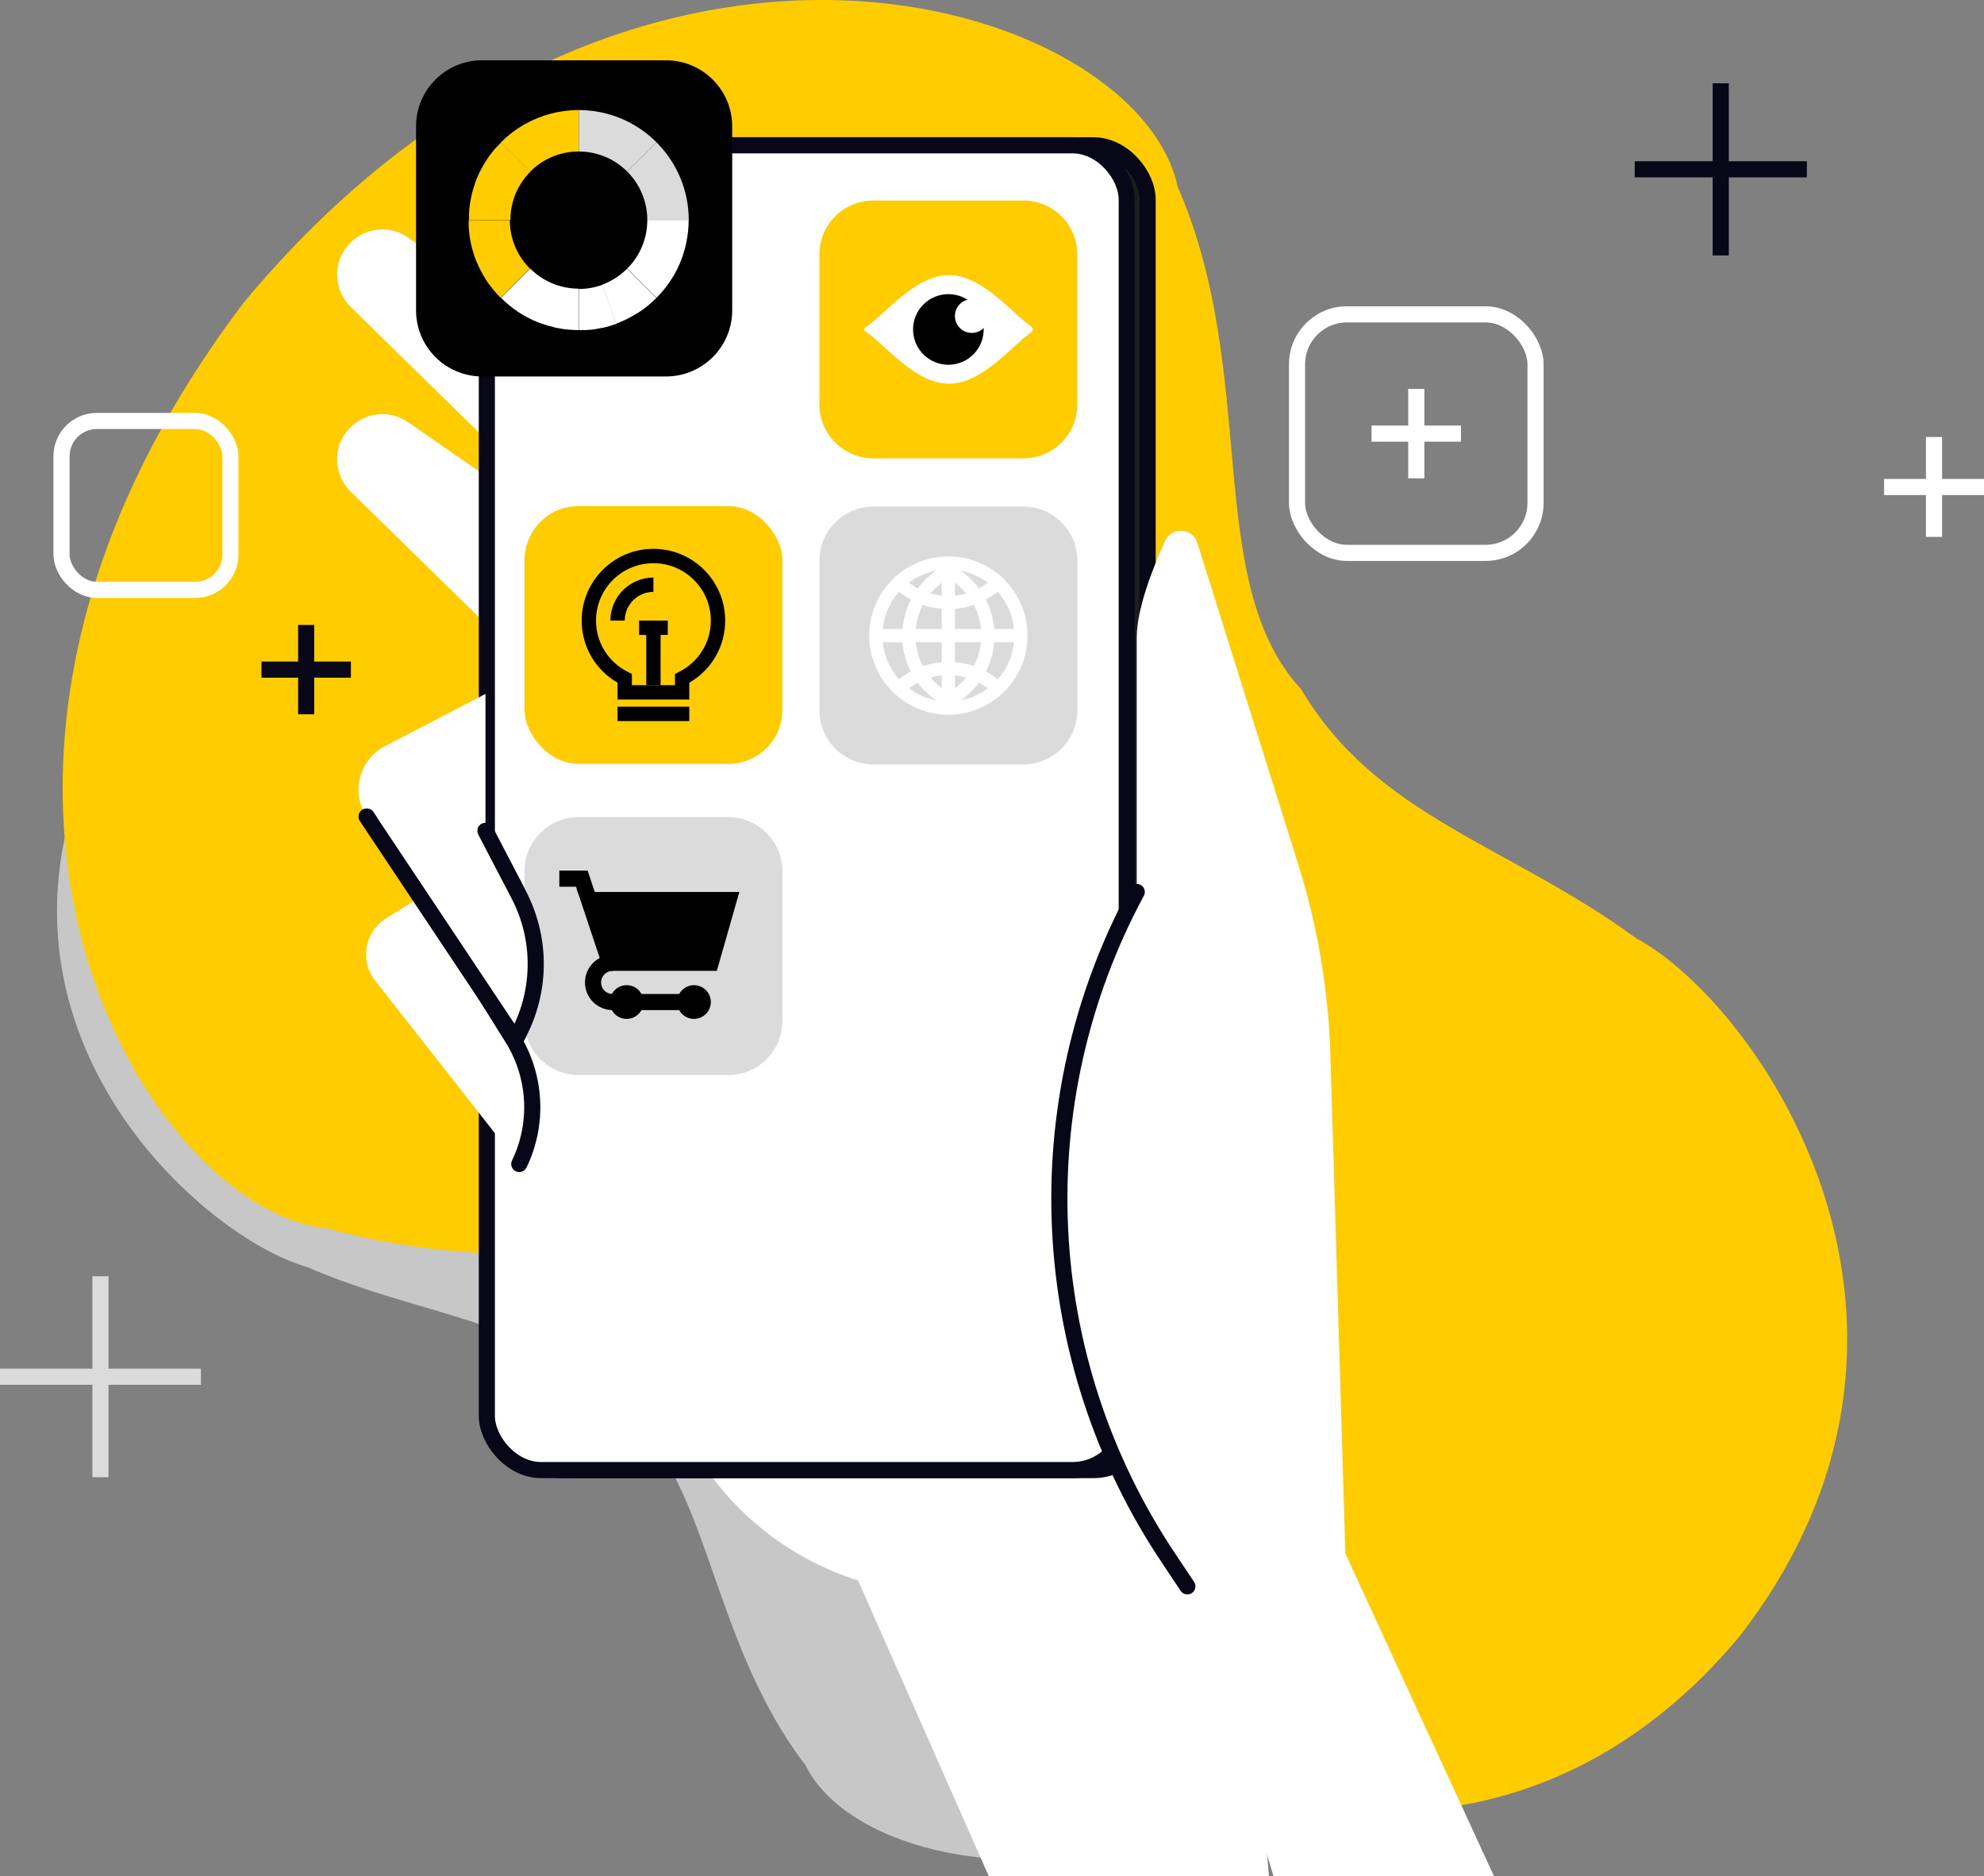 <?xml version="1.0" encoding="UTF-8"?>
<svg id="Warstwa_2" data-name="Warstwa 2" xmlns="http://www.w3.org/2000/svg" viewBox="0 0 246.06 232.71">
  <rect x="0" y="0" width="246.06" height="232.71" fill="#808080" stroke="none"/>
  <defs>
    <style>
      .cls-1 {
        fill: #fc0;
      }

      .cls-2, .cls-3, .cls-4, .cls-5, .cls-6, .cls-7, .cls-8, .cls-9, .cls-10 {
        stroke-width: 2px;
      }

      .cls-2, .cls-5, .cls-6, .cls-7, .cls-8, .cls-9 {
        fill: none;
      }

      .cls-2, .cls-10 {
        stroke: #000;
      }

      .cls-11, .cls-3 {
        fill: #fff;
      }

      .cls-3, .cls-4, .cls-5, .cls-8 {
        stroke-linecap: round;
        stroke-linejoin: round;
      }

      .cls-3, .cls-4, .cls-6, .cls-8 {
        stroke: #080717;
      }

      .cls-4 {
        fill: #1d1d1b;
      }

      .cls-5, .cls-7 {
        stroke: #fff;
      }

      .cls-12 {
        fill: #dbdbdb;
      }

      .cls-6, .cls-7, .cls-9 {
        stroke-miterlimit: 10;
      }

      .cls-13 {
        fill: #c7c7c7;
      }

      .cls-9 {
        stroke: #dbdbdb;
      }
    </style>
  </defs>
  <g id="Warstwa_2-2" data-name="Warstwa 2">
    <g id="Layer_2" data-name="Layer 2">
      <g>
        <path class="cls-13" d="M186.42,189.13c-25.82,51.86-78.26,46.66-86.5,29.83-12.41-16.19-11.77-36.86-23.85-45.01-10.26-10.51-23.36-10.48-37.97-16.8-13.28-3.79-42.14-29.64-26.51-63.91,17.06-33.89,55.88-26.23,65.97-15.15,12.94,10.49,18.47,23,31.73,26.77,12.26,6.38,27.38-2.66,46.89-1.33,17.24-2.07,53.46,32.7,30.23,85.6h.01Z"/>
        <path class="cls-1" d="M30.08,37.7C78.11-20.2,141.15.01,146.05,23.15c10.25,23.43,2.99,49.04,15.34,62.36,9.37,15.79,25.54,19.18,41.57,30.88,15.19,8.21,42.7,47.98,12.73,86.63-31.62,37.78-77.09,18.08-86.07,1.62-12.68-16.47-15.59-33.51-30.76-41.68-13.12-11.16-34.59-3.85-58.23-10.61-21.91-1.93-55.7-54.76-10.54-114.64h0Z"/>
        <g>
          <path class="cls-11" d="M69.09,152.03l17.32,28.35c4.56,7.46,11.67,13.01,20.01,15.64h0l16.22,36.69h34.74l-8.46-101.37-44.72-13.31-35.11,34Z"/>
          <path class="cls-11" d="M109.74,70.35L50.61,29.46c-3.99-2.76-9.37.51-8.75,5.33h0c.16,1.25.74,2.41,1.64,3.29l51.83,50.75s14.41-18.48,14.41-18.48Z"/>
          <path class="cls-11" d="M109.74,93.26l-59.13-40.89c-3.99-2.76-9.37.51-8.75,5.33h0c.16,1.25.74,2.41,1.64,3.29l51.83,50.75s14.41-18.48,14.41-18.48Z"/>
          <rect class="cls-4" x="62.97" y="18.02" width="79.36" height="164.31" rx="6.73" ry="6.73"/>
          <rect class="cls-3" x="60.38" y="18.02" width="79.36" height="164.31" rx="6.73" ry="6.73"/>
          <path class="cls-11" d="M60.22,86.06l-12.5,6.5c-3.19,1.66-4.24,5.73-2.24,8.72l18.43,27.65h0c3.22-5.52,3.38-12.31.42-17.97l-4.12-7.9v-17h0Z"/>
          <path class="cls-11" d="M58.29,107.41l-10.41,6.49c-2.66,1.66-3.29,5.26-1.36,7.72l17.87,22.76h0c2.42-5.01,2.1-10.91-.85-15.63l-4.11-6.58-1.15-14.76h.01Z"/>
          <path class="cls-8" d="M45.48,101.28l18.43,27.65h0c3.22-5.52,3.38-12.31.42-17.97l-4.12-7.9"/>
          <path class="cls-8" d="M64.4,144.37h0c2.42-5.01,2.1-10.91-.85-15.63l-4.11-6.58"/>
          <path class="cls-11" d="M147.26,196.75l-2.33-3.49c-16.52-24.68-18.04-56.48-3.95-82.63h0v-31.56c0-3.45,1.87-8.35,3.51-11.98.81-1.8,3.42-1.64,4.01.24l12.53,39.93c2.39,7.63,3.73,15.55,3.97,23.55l1.86,61.87,18.43,40.02h-27.35l-10.67-35.95h0Z"/>
          <path class="cls-8" d="M147.26,196.75l-2.33-3.49c-16.52-24.68-18.04-56.48-3.95-82.63h0"/>
        </g>
        <rect class="cls-5" x="160.86" y="38.99" width="29.58" height="29.58" rx="6.19" ry="6.19"/>
        <rect class="cls-5" x="7.63" y="52.21" width="20.95" height="20.95" rx="4.38" ry="4.38"/>
        <g>
          <rect class="cls-1" x="65.06" y="62.77" width="31.97" height="31.97" rx="6.69" ry="6.69"/>
          <g>
            <path d="M85.49,86.76h-8.9v-2.09c-2.76-1.59-4.45-4.49-4.45-7.7,0-4.91,3.99-8.9,8.9-8.9s8.9,3.99,8.9,8.9c0,3.21-1.69,6.11-4.45,7.7,0,0,0,2.09,0,2.09ZM78.37,84.98h5.34v-1.39l.49-.25c2.44-1.22,3.96-3.66,3.96-6.37,0-3.93-3.19-7.12-7.12-7.12s-7.12,3.19-7.12,7.12c0,2.72,1.52,5.16,3.96,6.37l.49.25s0,1.39,0,1.39Z"/>
            <rect x="76.59" y="87.65" width="8.9" height="1.78"/>
            <rect x="80.15" y="77.86" width="1.78" height="7.12"/>
            <rect x="79.26" y="76.97" width="3.56" height="1.78"/>
            <path d="M77.48,76.97h-1.78c0-2.94,2.4-5.34,5.34-5.34v1.78c-1.96,0-3.56,1.6-3.56,3.56Z"/>
          </g>
        </g>
        <path class="cls-12" d="M71.74,101.35h18.6c3.69,0,6.69,3,6.69,6.69v18.6c0,3.69-3,6.69-6.69,6.69h-18.6c-3.69,0-6.69-3-6.69-6.69v-18.6c0-3.69,3-6.69,6.69-6.69Z"/>
        <g>
          <path class="cls-1" d="M108.32,24.87h18.6c3.69,0,6.69,3,6.69,6.69v18.6c0,3.69-3,6.69-6.69,6.69h-18.6c-3.69,0-6.69-3-6.69-6.69v-18.6c0-3.69,3-6.69,6.69-6.69Z"/>
          <g>
            <path class="cls-11" d="M127.72,40.37c-2.07-1.47-5.62-5.85-9.42-6.21-.07,0-.15,0-.22-.02-.09,0-.18-.02-.27-.02h-.24c-.09,0-.18.02-.27.02-.07,0-.15,0-.22.02-3.93.38-7.59,5.04-9.62,6.35-.41.26-.41.43,0,.69,2.03,1.31,5.7,5.98,9.62,6.35.07,0,.15,0,.22.02.09,0,.18.02.27.02h.24c.09,0,.18-.02.27-.02.07,0,.15,0,.22-.02,3.82-.36,7.38-4.78,9.44-6.23.49-.34.47-.6-.02-.95Z"/>
            <path d="M122,40.86c0,2.42-1.96,4.38-4.38,4.38s-4.38-1.96-4.38-4.38,1.96-4.38,4.38-4.38,4.38,1.96,4.38,4.38Z"/>
            <path class="cls-11" d="M122.61,39.2c0,1.15-.93,2.09-2.09,2.09s-2.09-.93-2.09-2.09.93-2.09,2.09-2.09,2.09.93,2.09,2.09Z"/>
          </g>
        </g>
        <g>
          <path class="cls-12" d="M126.92,94.81h-18.6c-3.69,0-6.69-3-6.69-6.69v-18.6c0-3.69,3-6.69,6.69-6.69h18.6c3.69,0,6.69,3,6.69,6.69v18.6c0,3.69-3,6.69-6.69,6.69Z"/>
          <g>
            <path class="cls-11" d="M117.62,69.01c5.41,0,9.81,4.4,9.81,9.82s-4.4,9.82-9.81,9.82-9.82-4.4-9.82-9.82,4.4-9.82,9.82-9.82ZM117.62,87c4.51,0,8.18-3.67,8.18-8.18s-3.67-8.18-8.18-8.18-8.18,3.67-8.18,8.18,3.67,8.18,8.18,8.18Z"/>
            <path class="cls-11" d="M117.62,69.9l.37.19c3.3,1.69,5.35,5.04,5.35,8.74s-2.05,7.05-5.35,8.74l-.37.19-.37-.19c-3.3-1.69-5.35-5.04-5.35-8.74s2.05-7.05,5.35-8.74l.37-.19ZM117.62,85.9c2.53-1.46,4.09-4.14,4.09-7.08s-1.56-5.61-4.09-7.08c-2.53,1.46-4.09,4.14-4.09,7.08s1.56,5.61,4.09,7.08Z"/>
            <path class="cls-11" d="M117.62,82.09c2.5,0,4.89.95,6.72,2.68l-1.12,1.19c-1.53-1.44-3.52-2.23-5.6-2.23s-4.08.79-5.6,2.23l-1.12-1.19c1.83-1.73,4.22-2.68,6.72-2.68Z"/>
            <path class="cls-11" d="M112.02,71.68c1.53,1.44,3.52,2.23,5.6,2.23s4.07-.79,5.6-2.23l1.12,1.19c-1.83,1.73-4.22,2.68-6.72,2.68s-4.89-.95-6.72-2.68l1.12-1.19Z"/>
            <rect class="cls-11" x="116.8" y="69.82" width="1.64" height="18"/>
            <rect class="cls-11" x="108.62" y="78.01" width="18" height="1.64"/>
          </g>
        </g>
        <g>
          <path d="M59.8,7.48h22.81c4.52,0,8.2,3.67,8.2,8.2v22.81c0,4.52-3.67,8.2-8.2,8.2h-22.81c-4.52,0-8.2-3.67-8.2-8.2V15.67c0-4.52,3.67-8.2,8.2-8.2h0Z"/>
          <g>
            <path class="cls-12" d="M71.78,13.65v5.14c2.35,0,4.47.95,6.01,2.49l3.63-3.63c-2.47-2.47-5.88-4-9.65-4h.01Z"/>
            <path class="cls-12" d="M80.28,27.3h5.14c0-3.77-1.53-7.18-4-9.65l-3.63,3.63c1.54,1.54,2.49,3.67,2.49,6.01h0Z"/>
            <path class="cls-11" d="M80.28,27.3c0,2.35-.95,4.47-2.49,6.01l3.63,3.63h0c.8-.8,1.51-1.71,2.09-2.69.06-.11.13-.22.19-.33.13-.23.26-.47.37-.72.16-.33.3-.66.43-1,.06-.15.11-.3.17-.46.02-.05.04-.11.05-.16.06-.19.12-.37.17-.56.03-.11.06-.22.09-.33.06-.22.11-.44.15-.66.18-.89.28-1.81.28-2.75h-5.14v.02Z"/>
            <path class="cls-11" d="M76.45,40.12c-.55.2-1.11.36-1.67.49.3-.07.59-.14.89-.23h0c.2-.06.41-.13.61-.2.01,0,.02,0,.03,0,.19-.07.38-.14.57-.22.02,0,.05-.02.07-.03.18-.07.35-.15.52-.23.04-.02.07-.03.11-.05.16-.08.32-.15.48-.24.04-.02.09-.05.13-.07.15-.08.3-.16.44-.25.05-.03.1-.06.14-.08h0c.14-.09.28-.17.42-.26.02,0,.04-.03.07-.04.03-.02.05-.03.08-.05.14-.09.28-.19.42-.29h0s.08-.06.12-.09c.15-.11.29-.22.43-.34.03-.02.06-.05.09-.07.16-.13.31-.26.46-.4.02,0,.03-.03.05-.04.17-.15.33-.31.49-.47h0l-3.63-3.63c-.87.87-1.93,1.55-3.1,1.98l1.76,4.83h.02Z"/>
            <path class="cls-11" d="M68.64,40.58c.14.03.28.06.42.09.06,0,.12.02.17.03.16.03.31.06.47.08.14.02.27.04.41.06.05,0,.1,0,.15.02.14.02.28.03.43.04h.1c.33.02.65.04.98.04v-5.14c-2.35,0-4.47-.95-6.01-2.49l-3.63,3.63s.02.02.03.02c.15.15.31.3.47.45.02,0,.03.03.05.04.15.14.31.27.46.4.03.02.06.05.09.07.14.12.29.23.43.34.04.03.08.06.12.09.14.1.28.2.42.29.05.03.1.06.14.1.14.09.28.18.42.26.05.03.1.06.15.09.04.02.08.04.11.06.11.06.22.12.33.18-.11-.06-.22-.12-.33-.18.11.06.22.12.33.18.04.02.09.05.13.07l.48.24s.07.03.11.05c.17.08.35.16.52.23.02,0,.05.02.07.03.05.02.09.03.14.05.14.06.29.11.43.16-.14-.05-.29-.11-.43-.16.14.06.29.11.43.16.01,0,.02,0,.03,0,.2.07.41.14.61.2h0c.19.06.38.11.57.15.06,0,.12.03.17.04l.03.02Z"/>
            <path class="cls-11" d="M71.78,40.94h0c.19,0,.38,0,.58,0h.15c.19,0,.37-.02.56-.04.05,0,.09,0,.14,0,.13,0,.27-.03.4-.05.09,0,.17-.02.26-.04.08,0,.17-.03.25-.04.2-.04.41-.07.61-.12.02,0,.04,0,.06,0,.56-.13,1.12-.29,1.67-.49l-1.76-4.83c-.91.33-1.89.51-2.91.51v5.14h0Z"/>
            <path class="cls-1" d="M71.78,18.79v-5.14c-2.43,0-4.71.64-6.69,1.75l-.21.12c-1.01.59-1.93,1.31-2.75,2.13l3.63,3.63c1.54-1.54,3.67-2.49,6.01-2.49h.01Z"/>
            <path class="cls-1" d="M61.62,18.19c-.14.15-.27.31-.4.46-.02.03-.05.06-.07.09-.12.14-.23.29-.34.43-.03.04-.06.08-.09.13-.1.14-.2.28-.29.42-.03.05-.06.1-.1.15-.09.14-.18.28-.26.42-.03.05-.06.1-.09.15-.09.15-.17.29-.25.44-.02.04-.05.09-.07.13-.08.16-.16.32-.24.48-.02.04-.03.07-.05.11-.08.17-.16.35-.23.52,0,.02-.02.05-.03.07-.08.19-.15.38-.21.57,0,.01,0,.02,0,.04-.07.2-.14.41-.2.61h0c-.19.63-.33,1.27-.42,1.92h0c-.03.21-.06.43-.08.64v.02c-.02.21-.03.42-.04.63v.04c0,.21,0,.42,0,.63h5.14c0-2.35.95-4.47,2.49-6.01l-3.63-3.63c-.16.16-.32.33-.47.49,0,.02-.03.03-.04.05h-.01Z"/>
            <path class="cls-1" d="M63.27,27.3h-5.14c0,.2,0,.41,0,.61v.07c0,.2.02.4.04.6v.06c.02.21.04.41.07.62h0c.09.66.23,1.3.42,1.93h0c.06.2.12.4.19.6,0,.02,0,.03.02.05.07.19.14.37.21.55,0,.03.02.06.04.09.07.17.14.34.22.51.02.04.04.08.06.13.07.16.15.31.23.46,0,.02.02.03.03.05.02.04.04.07.06.11.08.14.15.28.23.42.02.03.03.06.05.09s.04.06.05.09c.08.13.16.26.25.39.02.03.04.07.07.1.02.03.04.05.05.08.09.13.18.26.27.39h0s.05.06.07.09c0,.02.03.04.05.06.1.14.21.27.31.4.02.02.04.05.06.07,0,0,.02.03.03.04.12.15.25.29.38.44,0,0,.02.02.03.04l.03.03c.14.16.29.31.44.47h0l3.63-3.63c-1.54-1.54-2.49-3.67-2.49-6.01h.03Z"/>
          </g>
        </g>
        <g>
          <line class="cls-7" x1="175.65" y1="48.24" x2="175.65" y2="59.33"/>
          <line class="cls-7" x1="181.19" y1="53.78" x2="170.1" y2="53.78"/>
        </g>
        <g>
          <line class="cls-6" x1="213.41" y1="10.33" x2="213.41" y2="31.68"/>
          <line class="cls-6" x1="224.09" y1="21" x2="202.74" y2="21"/>
        </g>
        <g>
          <line class="cls-7" x1="239.86" y1="54.2" x2="239.86" y2="66.59"/>
          <line class="cls-7" x1="246.06" y1="60.4" x2="233.67" y2="60.4"/>
        </g>
        <g>
          <line class="cls-9" x1="12.46" y1="158.29" x2="12.46" y2="183.21"/>
          <line class="cls-9" x1="24.92" y1="170.75" y2="170.75"/>
        </g>
        <g>
          <line class="cls-6" x1="37.97" y1="77.51" x2="37.97" y2="88.59"/>
          <line class="cls-6" x1="43.52" y1="83.05" x2="32.43" y2="83.05"/>
        </g>
        <path class="cls-3" d="M45.48,101.28l18.43,27.65h0c3.22-5.52,3.38-12.31.42-17.97l-4.12-7.9"/>
        <g>
          <g>
            <path d="M86.06,125.37c-.6,0-1.08-.49-1.08-1.09,0-.29.11-.56.32-.77s.48-.32.77-.32c.6,0,1.09.49,1.09,1.09,0,.29-.11.56-.32.77s-.48.32-.77.32h0Z"/>
            <path d="M86.07,124.19s.09.04.09.09c0,.04-.05.09-.09.09-.05,0-.09-.04-.09-.09,0-.04.05-.09.09-.09M86.07,122.19c-1.15,0-2.09.93-2.09,2.09s.93,2.09,2.09,2.09h0c1.15,0,2.09-.93,2.09-2.09s-.93-2.09-2.09-2.09h0Z"/>
          </g>
          <g>
            <path d="M77.72,125.37c-.6,0-1.08-.49-1.08-1.09,0-.29.11-.56.32-.77s.48-.32.77-.32c.6,0,1.09.49,1.09,1.09,0,.29-.11.56-.32.77s-.48.32-.77.32h0Z"/>
            <path d="M77.72,124.19s.09.04.09.09c0,.04-.05.09-.09.09-.05,0-.09-.04-.09-.09s.04-.09.09-.09M77.72,122.19c-1.15,0-2.09.93-2.09,2.09s.93,2.09,2.09,2.09h0c1.15,0,2.09-.93,2.09-2.09s-.93-2.09-2.09-2.09h0Z"/>
          </g>
          <line class="cls-2" x1="84.68" y1="124.28" x2="79.11" y2="124.28"/>
          <polyline class="cls-10" points="69.37 108.98 72.16 108.98 75.63 119.41 88.15 119.41 90.37 111.63 73.08 111.63 72.47 109.99"/>
          <path class="cls-2" d="M75.98,124.28c-1.34,0-2.43-1.09-2.43-2.43h0c0-1.34,1.09-2.43,2.43-2.43"/>
        </g>
      </g>
    </g>
  </g>
</svg>